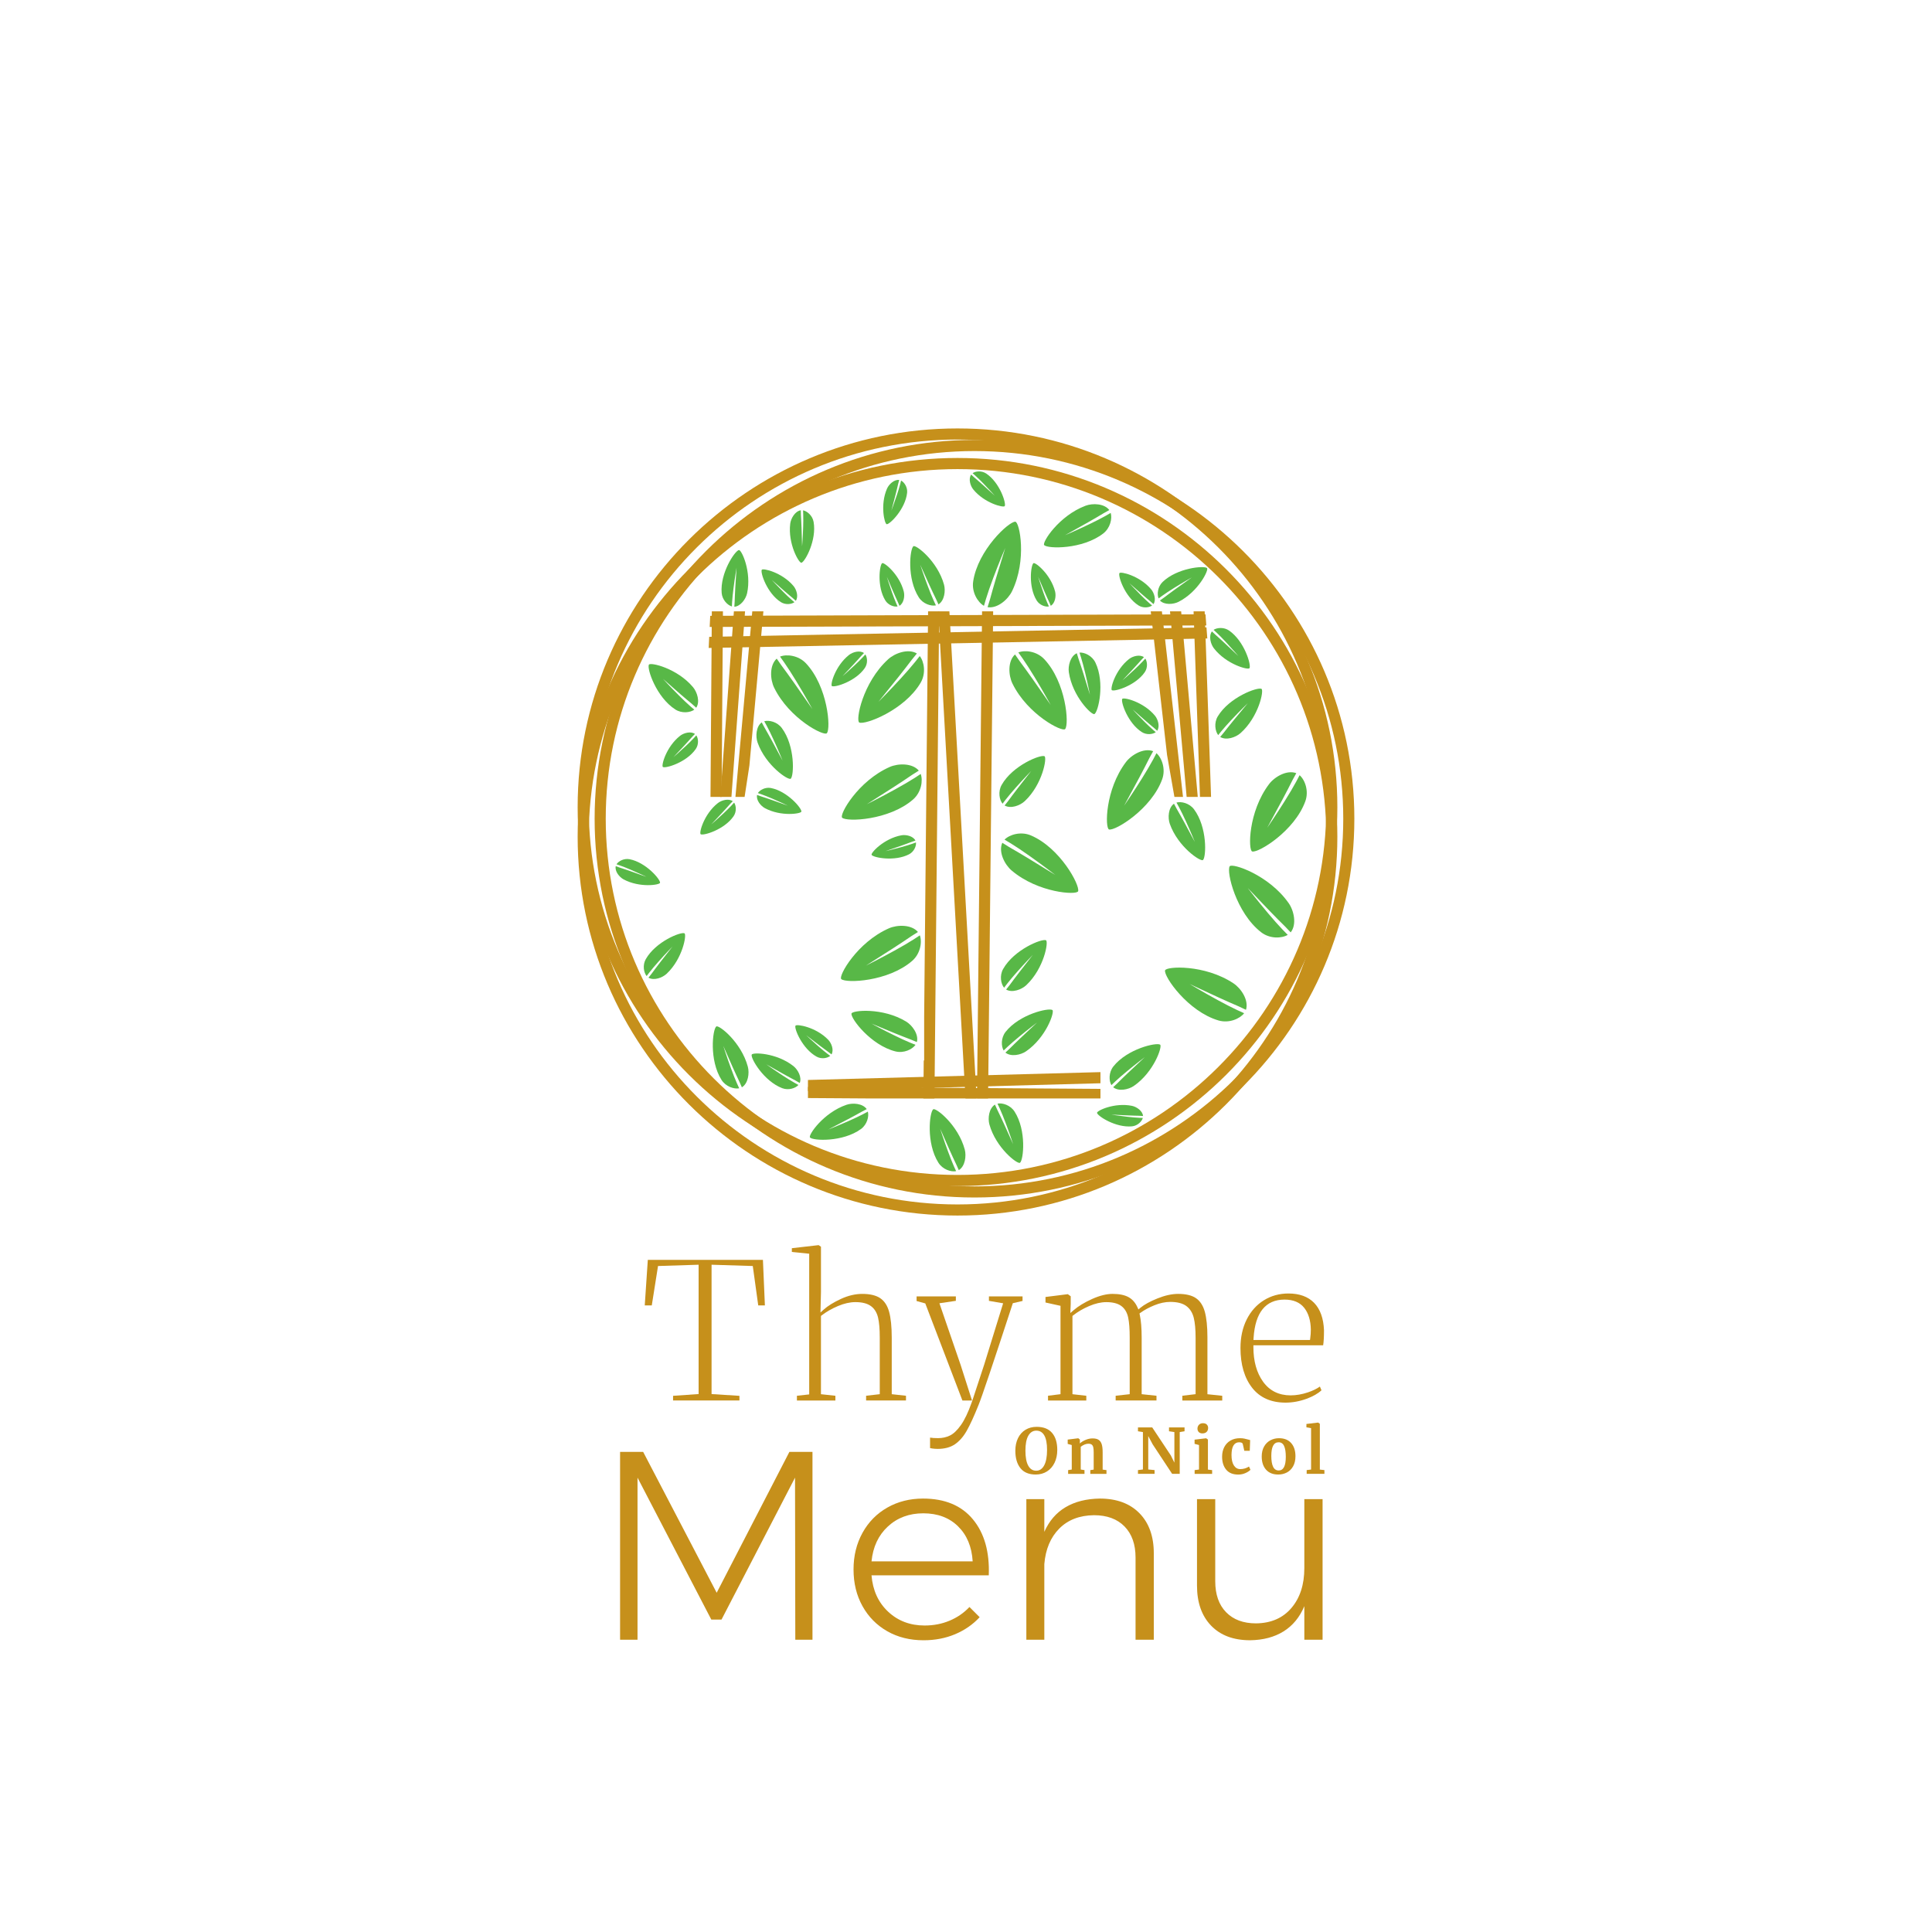 <?xml version="1.0" encoding="utf-8"?>
<!-- Generator: Adobe Illustrator 23.0.3, SVG Export Plug-In . SVG Version: 6.00 Build 0)  -->
<svg version="1.1" id="Layer_1" xmlns="http://www.w3.org/2000/svg" xmlns:xlink="http://www.w3.org/1999/xlink" x="0px" y="0px"
	 viewBox="0 0 1080 1080" style="enable-background:new 0 0 1080 1080;" xml:space="preserve">
<style type="text/css">
	.st0{fill:#7D7760;}
	.st1{fill:#C6901B;}
	.st2{fill:#58B847;}
	.st3{fill:#FFFFFF;}
	.st4{clip-path:url(#SVGID_4_);}
	.st5{clip-path:url(#SVGID_6_);fill-rule:evenodd;clip-rule:evenodd;fill:#FFFFFF;}
	.st6{clip-path:url(#SVGID_6_);}
	.st7{clip-path:url(#SVGID_8_);fill:#607C73;}
	.st8{clip-path:url(#SVGID_8_);fill:#274A1F;}
	.st9{opacity:0.25;}
	.st10{clip-path:url(#SVGID_10_);}
	.st11{clip-path:url(#SVGID_12_);fill:#FFFFFF;}
	.st12{clip-path:url(#SVGID_12_);fill-rule:evenodd;clip-rule:evenodd;fill:#030305;}
	.st13{clip-path:url(#SVGID_14_);fill:#FFFFFF;}
	.st14{clip-path:url(#SVGID_14_);fill-rule:evenodd;clip-rule:evenodd;fill:#030305;}
	.st15{clip-path:url(#SVGID_16_);fill:#FFFFFF;}
	.st16{clip-path:url(#SVGID_16_);fill-rule:evenodd;clip-rule:evenodd;fill:#030305;}
	.st17{clip-path:url(#SVGID_18_);fill:#FFFFFF;}
	.st18{clip-path:url(#SVGID_18_);fill-rule:evenodd;clip-rule:evenodd;fill:#030305;}
	.st19{clip-path:url(#SVGID_20_);fill:#FFFFFF;}
	.st20{clip-path:url(#SVGID_20_);fill-rule:evenodd;clip-rule:evenodd;fill:#030305;}
	.st21{clip-path:url(#SVGID_22_);fill:#FFFFFF;}
	.st22{clip-path:url(#SVGID_22_);fill-rule:evenodd;clip-rule:evenodd;fill:#030305;}
	.st23{clip-path:url(#SVGID_24_);fill:#FFFFFF;}
	.st24{clip-path:url(#SVGID_24_);fill-rule:evenodd;clip-rule:evenodd;fill:#030305;}
	.st25{clip-path:url(#SVGID_26_);fill:#FFFFFF;}
	.st26{clip-path:url(#SVGID_26_);fill-rule:evenodd;clip-rule:evenodd;fill:#030305;}
	.st27{clip-path:url(#SVGID_28_);fill:#FFFFFF;}
	.st28{clip-path:url(#SVGID_28_);fill-rule:evenodd;clip-rule:evenodd;fill:#030305;}
	.st29{fill-rule:evenodd;clip-rule:evenodd;fill:#030305;}
	.st30{clip-path:url(#SVGID_30_);fill:#FFFFFF;}
	.st31{clip-path:url(#SVGID_30_);fill-rule:evenodd;clip-rule:evenodd;fill:#030305;}
	.st32{clip-path:url(#SVGID_32_);fill:#FFFFFF;}
	.st33{clip-path:url(#SVGID_32_);fill-rule:evenodd;clip-rule:evenodd;fill:#030305;}
	.st34{clip-path:url(#SVGID_34_);fill:#FFFFFF;}
	.st35{clip-path:url(#SVGID_34_);fill-rule:evenodd;clip-rule:evenodd;fill:#030305;}
	.st36{clip-path:url(#SVGID_36_);fill:#FFFFFF;}
	.st37{clip-path:url(#SVGID_36_);fill-rule:evenodd;clip-rule:evenodd;fill:#030305;}
	.st38{clip-path:url(#SVGID_38_);fill:#FFFFFF;}
	.st39{clip-path:url(#SVGID_38_);fill-rule:evenodd;clip-rule:evenodd;fill:#030305;}
	.st40{clip-path:url(#SVGID_40_);fill:#FFFFFF;}
	.st41{clip-path:url(#SVGID_40_);fill-rule:evenodd;clip-rule:evenodd;fill:#030305;}
	.st42{clip-path:url(#SVGID_42_);fill:#FFFFFF;}
	.st43{clip-path:url(#SVGID_42_);fill-rule:evenodd;clip-rule:evenodd;fill:#030305;}
	.st44{clip-path:url(#SVGID_44_);fill:#FFFFFF;}
	.st45{clip-path:url(#SVGID_44_);fill-rule:evenodd;clip-rule:evenodd;fill:#030305;}
	.st46{clip-path:url(#SVGID_46_);fill:#FFFFFF;}
	.st47{clip-path:url(#SVGID_46_);fill-rule:evenodd;clip-rule:evenodd;fill:#030305;}
	.st48{clip-path:url(#SVGID_48_);fill:#FFFFFF;}
	.st49{clip-path:url(#SVGID_48_);fill-rule:evenodd;clip-rule:evenodd;fill:#030305;}
	.st50{clip-path:url(#SVGID_50_);fill:#FFFFFF;}
	.st51{clip-path:url(#SVGID_50_);fill-rule:evenodd;clip-rule:evenodd;fill:#030305;}
	.st52{clip-path:url(#SVGID_52_);fill:#FFFFFF;}
	.st53{clip-path:url(#SVGID_52_);fill-rule:evenodd;clip-rule:evenodd;fill:#030305;}
	.st54{clip-path:url(#SVGID_54_);fill:#FFFFFF;}
	.st55{clip-path:url(#SVGID_54_);fill-rule:evenodd;clip-rule:evenodd;fill:#030305;}
	.st56{clip-path:url(#SVGID_56_);fill:#FFFFFF;}
	.st57{clip-path:url(#SVGID_56_);fill-rule:evenodd;clip-rule:evenodd;fill:#030305;}
	.st58{clip-path:url(#SVGID_58_);fill:#FFFFFF;}
	.st59{clip-path:url(#SVGID_58_);fill-rule:evenodd;clip-rule:evenodd;fill:#030305;}
	.st60{clip-path:url(#SVGID_60_);fill:#FFFFFF;}
	.st61{clip-path:url(#SVGID_60_);fill-rule:evenodd;clip-rule:evenodd;fill:#030305;}
	.st62{clip-path:url(#SVGID_62_);fill:#FFFFFF;}
	.st63{clip-path:url(#SVGID_62_);fill-rule:evenodd;clip-rule:evenodd;fill:#030305;}
	.st64{clip-path:url(#SVGID_64_);fill:#FFFFFF;}
	.st65{clip-path:url(#SVGID_64_);fill-rule:evenodd;clip-rule:evenodd;fill:#030305;}
	.st66{clip-path:url(#SVGID_66_);fill:#FFFFFF;}
	.st67{clip-path:url(#SVGID_66_);fill-rule:evenodd;clip-rule:evenodd;fill:#030305;}
	.st68{clip-path:url(#SVGID_68_);fill:#FFFFFF;}
	.st69{clip-path:url(#SVGID_68_);fill-rule:evenodd;clip-rule:evenodd;fill:#030305;}
	.st70{clip-path:url(#SVGID_70_);fill:#FFFFFF;}
	.st71{clip-path:url(#SVGID_70_);fill-rule:evenodd;clip-rule:evenodd;fill:#030305;}
	.st72{clip-path:url(#SVGID_72_);fill:#FFFFFF;}
	.st73{clip-path:url(#SVGID_72_);fill-rule:evenodd;clip-rule:evenodd;fill:#030305;}
	.st74{clip-path:url(#SVGID_74_);fill:#FFFFFF;}
	.st75{clip-path:url(#SVGID_74_);fill-rule:evenodd;clip-rule:evenodd;fill:#030305;}
	.st76{clip-path:url(#SVGID_76_);fill:#FFFFFF;}
	.st77{clip-path:url(#SVGID_76_);fill-rule:evenodd;clip-rule:evenodd;fill:#030305;}
	.st78{clip-path:url(#SVGID_78_);fill:#FFFFFF;}
	.st79{clip-path:url(#SVGID_78_);fill-rule:evenodd;clip-rule:evenodd;fill:#030305;}
	.st80{clip-path:url(#SVGID_80_);fill:#FFFFFF;}
	.st81{clip-path:url(#SVGID_80_);fill-rule:evenodd;clip-rule:evenodd;fill:#030305;}
	.st82{clip-path:url(#SVGID_82_);fill:#FFFFFF;}
	.st83{clip-path:url(#SVGID_82_);fill-rule:evenodd;clip-rule:evenodd;fill:#030305;}
	.st84{clip-path:url(#SVGID_84_);fill:#FFFFFF;}
	.st85{clip-path:url(#SVGID_84_);fill-rule:evenodd;clip-rule:evenodd;fill:#030305;}
	.st86{clip-path:url(#SVGID_86_);fill:#FFFFFF;}
	.st87{clip-path:url(#SVGID_86_);fill-rule:evenodd;clip-rule:evenodd;fill:#030305;}
	.st88{clip-path:url(#SVGID_88_);fill:#FFFFFF;}
	.st89{clip-path:url(#SVGID_88_);fill-rule:evenodd;clip-rule:evenodd;fill:#030305;}
</style>
<g>
	<path class="st1" d="M544.75,252.14c113.66,0,206.14,92.2,206.14,205.55c0,113.31-92.48,205.51-206.14,205.51
		c-113.66,0-206.14-92.2-206.14-205.51C338.61,344.35,431.09,252.14,544.75,252.14 M544.75,669.41c117.08,0,212.34-95,212.34-211.73
		c0-116.76-95.26-211.76-212.34-211.76c-117.08,0-212.35,95-212.35,211.76C332.41,574.41,427.67,669.41,544.75,669.41z"/>
	<path class="st1" d="M535.25,245.71c113.66,0,206.14,92.2,206.14,205.54c0,113.35-92.48,205.55-206.14,205.55
		c-113.66,0-206.14-92.2-206.14-205.55C329.11,337.92,421.59,245.71,535.25,245.71 M535.25,663.02c117.08,0,212.34-95,212.34-211.76
		c0-116.76-95.26-211.76-212.34-211.76c-117.08,0-212.34,95-212.34,211.76C322.91,568.02,418.17,663.02,535.25,663.02z"/>
	<path class="st1" d="M535.25,262.23c113.66,0,206.14,92.2,206.14,205.52c0,113.34-92.48,205.54-206.14,205.54
		c-113.66,0-206.14-92.2-206.14-205.54C329.11,354.43,421.59,262.23,535.25,262.23 M535.25,679.5c117.08,0,212.34-95,212.34-211.76
		c0-116.73-95.26-211.73-212.34-211.73c-117.08,0-212.34,95-212.34,211.73C322.91,584.5,418.17,679.5,535.25,679.5z"/>
	<path class="st2" d="M553.37,335.2c0.92-3.26,2.02-7.44,3.34-11.73c2.62-8.58,5.23-17.16,5.23-17.16s-3.52,8.25-6.69,16.71
		c-1.6,4.2-3.11,8.6-4.08,11.78c-0.48,1.6-0.87,2.92-1.13,3.86c-3.44-1.94-6.93-7.58-6.03-13.62c2.61-17.58,19.98-33.58,23.55-33.4
		c2.4,0.13,6.64,21.34-1.8,38.81c-2.21,4.58-8.13,9.86-13.7,8.96C552.37,338.48,552.79,337.16,553.37,335.2"/>
	<path class="st2" d="M616.94,286.89c-2.4,1.41-5.44,3.28-8.67,5.07c-6.44,3.61-12.89,7.23-12.89,7.23s6.8-2.9,13.5-6.13
		c3.35-1.59,6.74-3.35,9.14-4.68c1.2-0.67,2.18-1.24,2.87-1.66c0.94,3.11-0.21,8.43-4.18,11.51c-11.57,8.96-31,8.62-33,6.5
		c-1.36-1.43,8.21-16.44,23.17-22.04c3.92-1.47,10.44-1.25,13.23,2.44C619.41,285.5,618.41,286.05,616.94,286.89"/>
	<path class="st2" d="M650.69,334.06c1.73-1.29,3.91-2.97,6.23-4.63c4.65-3.32,9.3-6.64,9.3-6.64s-4.98,2.8-9.86,5.85
		c-2.44,1.5-4.9,3.13-6.63,4.37c-0.86,0.62-1.57,1.13-2.06,1.51c-0.98-2.31-0.55-6.5,2.24-9.2c8.14-7.86,23.1-9.24,24.83-7.77
		c1.16,0.99-4.92,13.33-15.95,18.89c-2.9,1.46-7.93,1.84-10.38-0.76C648.91,335.33,649.64,334.83,650.69,334.06"/>
	<path class="st2" d="M643.11,336.21c-1.33-1.12-3.05-2.51-4.77-4.04c-3.46-3.03-6.92-6.07-6.92-6.07s3.11,3.38,6.4,6.65
		c1.62,1.64,3.36,3.27,4.64,4.4c0.65,0.56,1.18,1.02,1.57,1.34c-1.64,1.19-5.01,1.61-7.65-0.08c-7.66-4.94-11.46-16.4-10.62-18.02
		c0.57-1.09,11.38,1.43,17.76,9.06c1.68,2,2.89,5.87,1.29,8.26C644.43,337.37,643.91,336.9,643.11,336.21"/>
	<path class="st2" d="M410.68,336.4c0.09-2.15,0.16-4.88,0.34-7.72c0.36-5.67,0.72-11.34,0.72-11.34s-0.96,5.6-1.68,11.28
		c-0.37,2.83-0.66,5.76-0.8,7.86c-0.06,1.05-0.11,1.93-0.13,2.54c-2.41-0.7-5.38-3.66-5.71-7.52c-0.96-11.22,7.41-23.61,9.63-24.02
		c1.5-0.27,7.22,12.19,4.57,24.19c-0.69,3.15-3.57,7.26-7.13,7.51C410.54,338.57,410.61,337.7,410.68,336.4"/>
	<path class="st2" d="M443.18,334.35c-1.33-1.12-3.05-2.51-4.77-4.04c-3.46-3.04-6.92-6.07-6.92-6.07s3.11,3.38,6.39,6.65
		c1.63,1.64,3.36,3.27,4.64,4.4c0.65,0.56,1.19,1.02,1.57,1.34c-1.64,1.19-5.01,1.62-7.65-0.08c-7.66-4.94-11.46-16.4-10.62-18.02
		c0.57-1.09,11.38,1.43,17.76,9.06c1.68,2,2.89,5.87,1.29,8.26C444.51,335.51,443.98,335.03,443.18,334.35"/>
	<path class="st2" d="M586.51,336.57c-0.71-1.58-1.67-3.58-2.56-5.7c-1.81-4.23-3.61-8.45-3.61-8.45s1.34,4.39,2.89,8.75
		c0.76,2.18,1.62,4.4,2.29,5.96c0.33,0.78,0.62,1.43,0.83,1.88c-1.99,0.37-5.22-0.7-6.86-3.36c-4.78-7.75-3.24-19.73-1.79-20.83
		c0.98-0.74,9.65,6.19,12.1,15.81c0.65,2.52,0.07,6.54-2.41,8.01C587.2,338.18,586.93,337.53,586.51,336.57"/>
	<path class="st2" d="M544.54,266.81c1.31,1.14,3.02,2.56,4.72,4.11c3.41,3.09,6.82,6.17,6.82,6.17s-3.06-3.43-6.29-6.74
		c-1.6-1.66-3.31-3.32-4.57-4.47c-0.63-0.57-1.17-1.04-1.54-1.36c1.66-1.17,5.04-1.54,7.64,0.2c7.59,5.05,11.21,16.58,10.35,18.18
		c-0.58,1.08-11.36-1.6-17.62-9.32c-1.64-2.02-2.8-5.91-1.16-8.28C543.23,265.63,543.75,266.11,544.54,266.81"/>
	<path class="st2" d="M501.92,336.57c-0.71-1.58-1.67-3.58-2.56-5.7c-1.81-4.23-3.61-8.45-3.61-8.45s1.34,4.39,2.89,8.75
		c0.76,2.18,1.62,4.4,2.29,5.96c0.33,0.78,0.62,1.43,0.83,1.88c-1.99,0.37-5.22-0.7-6.86-3.36c-4.78-7.75-3.24-19.73-1.79-20.83
		c0.98-0.74,9.65,6.19,12.1,15.81c0.65,2.52,0.07,6.54-2.41,8.01C502.62,338.18,502.35,337.53,501.92,336.57"/>
	<path class="st2" d="M502.08,270.48c-0.41,1.69-0.88,3.85-1.47,6.07c-1.16,4.45-2.33,8.89-2.33,8.89s1.64-4.3,3.08-8.69
		c0.73-2.18,1.42-4.46,1.85-6.11c0.22-0.82,0.38-1.51,0.5-2c1.8,0.92,3.7,3.74,3.37,6.85c-0.98,9.04-9.55,17.58-11.37,17.56
		c-1.23-0.01-3.84-10.78,0.13-19.89c1.04-2.39,3.96-5.21,6.82-4.86C502.53,268.78,502.34,269.47,502.08,270.48"/>
	<path class="st2" d="M637.91,369c-1.16,1.29-2.61,2.97-4.19,4.64c-3.14,3.36-6.28,6.71-6.28,6.71s3.49-3,6.86-6.18
		c1.69-1.57,3.37-3.26,4.54-4.5c0.59-0.63,1.06-1.15,1.39-1.52c1.14,1.67,1.47,5.04-0.31,7.62c-5.17,7.5-16.78,10.95-18.37,10.07
		c-1.07-0.6,1.77-11.3,9.6-17.44c2.05-1.61,5.97-2.71,8.32-1.04C639.11,367.72,638.62,368.23,637.91,369"/>
	<path class="st2" d="M386.93,411.9c-1.16,1.29-2.61,2.97-4.19,4.65c-3.14,3.36-6.28,6.71-6.28,6.71s3.49-3,6.86-6.18
		c1.69-1.57,3.37-3.25,4.54-4.49c0.59-0.63,1.06-1.15,1.39-1.52c1.14,1.67,1.47,5.04-0.31,7.62c-5.17,7.5-16.77,10.95-18.37,10.07
		c-1.07-0.6,1.77-11.3,9.6-17.44c2.05-1.61,5.97-2.71,8.32-1.04C388.13,410.62,387.64,411.13,386.93,411.9"/>
	<path class="st2" d="M408.06,449.5c-1.16,1.29-2.61,2.97-4.19,4.64c-3.14,3.36-6.28,6.72-6.28,6.72s3.49-3,6.86-6.18
		c1.69-1.57,3.37-3.25,4.54-4.49c0.59-0.63,1.06-1.15,1.39-1.52c1.14,1.67,1.47,5.04-0.31,7.62c-5.17,7.5-16.77,10.95-18.37,10.07
		c-1.07-0.6,1.77-11.3,9.6-17.44c2.05-1.61,5.97-2.71,8.32-1.04C409.27,448.21,408.78,448.72,408.06,449.5"/>
	<path class="st2" d="M481.41,366.68c-1.16,1.29-2.61,2.97-4.19,4.64c-3.14,3.36-6.28,6.71-6.28,6.71s3.49-3,6.86-6.18
		c1.69-1.57,3.37-3.25,4.54-4.49c0.59-0.63,1.06-1.15,1.39-1.52c1.14,1.67,1.47,5.04-0.31,7.62c-5.17,7.5-16.78,10.95-18.37,10.07
		c-1.07-0.6,1.77-11.3,9.6-17.44c2.05-1.61,5.97-2.71,8.32-1.04C482.61,365.39,482.12,365.91,481.41,366.68"/>
	<path class="st2" d="M509.6,470.62c-1.63,0.6-3.69,1.41-5.88,2.16c-4.35,1.51-8.7,3.01-8.7,3.01s4.49-1.03,8.95-2.28
		c2.23-0.61,4.51-1.31,6.12-1.87c0.81-0.28,1.47-0.53,1.94-0.7c0.23,2.01-1.05,5.14-3.83,6.6c-8.08,4.22-19.96,1.88-20.96,0.36
		c-0.68-1.02,6.85-9.18,16.64-10.96c2.57-0.47,6.55,0.38,7.85,2.95C511.27,470.04,510.59,470.27,509.6,470.62"/>
	<path class="st2" d="M636.71,623.72c-1.74-0.05-3.96-0.08-6.26-0.2c-4.6-0.23-9.2-0.45-9.2-0.45s4.55,0.72,9.16,1.23
		c2.29,0.27,4.67,0.47,6.37,0.56c0.85,0.04,1.56,0.07,2.06,0.08c-0.54,1.95-2.91,4.38-6.03,4.69c-9.08,0.89-19.21-5.72-19.57-7.51
		c-0.24-1.21,9.8-5.95,19.56-3.94c2.56,0.53,5.92,2.8,6.16,5.67C638.47,623.8,637.76,623.76,636.71,623.72"/>
	<path class="st2" d="M346.37,484.97c1.7,0.57,3.87,1.24,6.1,2.04c4.46,1.58,8.91,3.16,8.91,3.16s-4.26-2.05-8.64-3.92
		c-2.17-0.94-4.45-1.84-6.1-2.42c-0.83-0.3-1.52-0.52-2.01-0.69c1.11-1.76,4.16-3.44,7.33-2.83c9.19,1.8,17.2,11.29,17.02,13.15
		c-0.13,1.25-11.4,2.96-20.4-1.89c-2.36-1.27-5-4.5-4.38-7.39C344.66,484.37,345.35,484.62,346.37,484.97"/>
	<path class="st2" d="M425.39,445.17c1.7,0.57,3.87,1.24,6.1,2.04c4.46,1.58,8.91,3.16,8.91,3.16s-4.26-2.05-8.64-3.92
		c-2.18-0.94-4.45-1.84-6.1-2.42c-0.83-0.3-1.52-0.53-2.01-0.69c1.11-1.76,4.17-3.44,7.32-2.83c9.19,1.8,17.2,11.29,17.02,13.15
		c-0.12,1.25-11.4,2.96-20.4-1.89c-2.36-1.27-5-4.5-4.38-7.39C423.69,444.56,424.37,444.82,425.39,445.17"/>
	<path class="st2" d="M523.32,335.03c-1.02-2.15-2.39-4.88-3.68-7.77c-2.6-5.77-5.21-11.53-5.21-11.53s1.97,6.01,4.23,11.96
		c1.11,2.97,2.35,6,3.32,8.14c0.48,1.08,0.9,1.95,1.2,2.58c-2.73,0.56-7.2-0.82-9.54-4.44c-6.79-10.54-5.02-27.06-3.05-28.62
		c1.33-1.05,13.46,8.25,17.11,21.42c0.96,3.45,0.27,8.99-3.1,11.09C524.32,337.24,523.92,336.34,523.32,335.03"/>
	<path class="st2" d="M563.51,447.83c1.43-1.91,3.21-4.39,5.17-6.88c3.89-4.99,7.78-9.99,7.78-9.99s-4.4,4.55-8.63,9.32
		c-2.12,2.37-4.22,4.88-5.67,6.73c-0.72,0.93-1.31,1.71-1.72,2.26c-1.78-2.14-2.64-6.73-0.52-10.48
		c6.16-10.91,21.64-17.08,23.94-16.07c1.55,0.69-1.02,15.72-10.99,25.1c-2.61,2.46-7.84,4.45-11.28,2.45
		C562.02,449.74,562.63,448.97,563.51,447.83"/>
	<path class="st2" d="M564.37,550.71c1.43-1.91,3.21-4.39,5.16-6.88c3.9-4.99,7.78-9.99,7.78-9.99s-4.4,4.55-8.63,9.32
		c-2.12,2.37-4.22,4.88-5.67,6.73c-0.72,0.93-1.31,1.71-1.72,2.26c-1.78-2.14-2.64-6.73-0.53-10.48
		c6.16-10.91,21.65-17.08,23.94-16.07c1.55,0.69-1.02,15.72-10.99,25.1c-2.61,2.46-7.84,4.45-11.28,2.45
		C562.88,552.62,563.49,551.86,564.37,550.71"/>
	<path class="st2" d="M684.08,409.57c1.49-1.87,3.34-4.3,5.37-6.73c4.03-4.88,8.07-9.75,8.07-9.75s-4.54,4.42-8.9,9.07
		c-2.19,2.3-4.36,4.75-5.86,6.56c-0.75,0.91-1.36,1.67-1.78,2.21c-1.71-2.2-2.45-6.81-0.22-10.5c6.48-10.73,22.14-16.45,24.4-15.37
		c1.53,0.73-1.48,15.68-11.72,24.77c-2.68,2.38-7.97,4.21-11.34,2.12C682.54,411.43,683.17,410.69,684.08,409.57"/>
	<path class="st2" d="M602.85,368.13c0.75,2.27,1.77,5.14,2.7,8.17c1.87,6.04,3.74,12.08,3.74,12.08s-1.21-6.2-2.71-12.39
		c-0.73-3.08-1.59-6.24-2.28-8.49c-0.35-1.13-0.65-2.04-0.87-2.7c2.78-0.22,7.04,1.7,8.91,5.58c5.44,11.29,1.63,27.48-0.52,28.77
		c-1.45,0.87-12.33-9.84-14.33-23.37c-0.53-3.54,0.84-8.96,4.45-10.62C602.14,365.82,602.41,366.76,602.85,368.13"/>
	<path class="st2" d="M679.34,354.73c1.47,1.33,3.38,2.99,5.28,4.8c3.82,3.6,7.64,7.21,7.64,7.21s-3.41-3.99-7.02-7.85
		c-1.79-1.93-3.7-3.87-5.11-5.2c-0.71-0.67-1.31-1.21-1.74-1.59c1.92-1.29,5.78-1.64,8.72,0.41c8.54,5.95,12.41,19.18,11.38,20.99
		c-0.69,1.22-12.93-2.1-19.89-11.06c-1.83-2.35-3.06-6.81-1.13-9.48C677.88,353.35,678.46,353.92,679.34,354.73"/>
	<path class="st2" d="M447.71,287.82c0.1,1.98,0.28,4.5,0.35,7.12c0.16,5.24,0.32,10.48,0.32,10.48s0.41-5.23,0.58-10.51
		c0.1-2.62,0.11-5.34,0.05-7.28c-0.03-0.97-0.07-1.78-0.1-2.35c2.27,0.43,5.25,2.9,5.89,6.42c1.85,10.23-4.77,22.32-6.78,22.89
		c-1.35,0.38-7.68-10.58-6.28-21.83c0.36-2.95,2.66-6.98,5.91-7.51C447.65,285.81,447.66,286.62,447.71,287.82"/>
	<path class="st2" d="M364.23,544.33c1.29-1.72,2.9-3.96,4.66-6.2c3.52-4.5,7.03-9,7.03-9s-3.98,4.09-7.79,8.4
		c-1.91,2.13-3.81,4.4-5.11,6.06c-0.66,0.83-1.18,1.53-1.55,2.03c-1.6-1.93-2.38-6.07-0.47-9.45c5.57-9.83,19.54-15.38,21.61-14.46
		c1.39,0.62-0.94,14.17-9.94,22.62c-2.36,2.22-7.08,4-10.17,2.19C362.89,546.05,363.44,545.37,364.23,544.33"/>
	<path class="st2" d="M657.72,452.01c1.17,2.08,2.72,4.71,4.21,7.5c2.99,5.57,5.99,11.15,5.99,11.15s-2.38-5.86-5.04-11.65
		c-1.31-2.89-2.76-5.83-3.86-7.89c-0.56-1.04-1.03-1.89-1.37-2.48c2.69-0.75,7.24,0.32,9.82,3.78c7.5,10.05,6.86,26.66,5,28.34
		c-1.26,1.13-13.99-7.31-18.54-20.21c-1.19-3.38-0.89-8.96,2.33-11.27C656.57,449.87,657.02,450.74,657.72,452.01"/>
	<path class="st2" d="M427.28,406.55c1.17,2.08,2.72,4.71,4.21,7.5c2.99,5.57,5.99,11.15,5.99,11.15s-2.38-5.86-5.04-11.65
		c-1.31-2.89-2.76-5.83-3.86-7.89c-0.55-1.04-1.03-1.89-1.37-2.48c2.69-0.75,7.25,0.32,9.82,3.78c7.5,10.05,6.86,26.66,5,28.34
		c-1.26,1.13-13.99-7.31-18.54-20.21c-1.19-3.38-0.89-8.96,2.33-11.27C426.13,404.42,426.58,405.28,427.28,406.55"/>
	<path class="st2" d="M569.91,369.47c1.99,2.74,4.61,6.19,7.17,9.88c5.13,7.36,10.27,14.73,10.27,14.73s-4.32-7.87-9.02-15.59
		c-2.32-3.86-4.85-7.76-6.74-10.49c-0.95-1.37-1.77-2.48-2.34-3.27c3.66-1.5,10.26-0.73,14.46,3.71
		c12.22,12.93,14.06,36.44,11.71,39.12c-1.58,1.8-20.91-8.01-29.45-25.44c-2.24-4.57-2.73-12.47,1.43-16.27
		C567.94,366.66,568.72,367.81,569.91,369.47"/>
	<path class="st2" d="M642.51,423.76c-1.55,3.01-3.45,6.9-5.6,10.84c-4.27,7.9-8.53,15.8-8.53,15.8s5.09-7.39,9.87-15.06
		c2.4-3.81,4.75-7.82,6.34-10.74c0.79-1.47,1.42-2.69,1.87-3.56c2.99,2.58,5.29,8.79,3.22,14.54c-6.04,16.71-26.25,28.98-29.7,28.1
		c-2.33-0.59-2.29-22.22,9.44-37.69c3.08-4.06,9.92-8.07,15.2-6.08C644.14,420.74,643.46,421.95,642.51,423.76"/>
	<path class="st2" d="M718.46,518.01c-2.39-2.4-5.51-5.41-8.6-8.67c-6.2-6.49-12.41-12.98-12.41-12.98s5.47,7.11,11.3,14.03
		c2.89,3.45,5.98,6.93,8.28,9.33c1.15,1.21,2.13,2.19,2.82,2.88c-3.39,2.03-10.03,2.29-14.86-1.46
		c-14.06-10.91-19.5-33.86-17.59-36.87c1.29-2.02,21.9,4.73,33.01,20.64c2.92,4.17,4.61,11.91,1.08,16.29
		C720.84,520.49,719.9,519.48,718.46,518.01"/>
	<path class="st2" d="M722.53,436.07c-1.55,3.01-3.45,6.9-5.6,10.84c-4.27,7.89-8.53,15.79-8.53,15.79s5.09-7.39,9.87-15.06
		c2.4-3.81,4.76-7.82,6.34-10.74c0.79-1.46,1.42-2.69,1.87-3.56c2.99,2.58,5.29,8.79,3.22,14.54c-6.04,16.71-26.25,28.98-29.7,28.1
		c-2.33-0.59-2.29-22.22,9.44-37.69c3.08-4.06,9.92-8.07,15.2-6.08C724.16,433.05,723.49,434.26,722.53,436.07"/>
	<path class="st2" d="M436.7,371.79c1.99,2.74,4.61,6.19,7.17,9.89c5.13,7.36,10.27,14.72,10.27,14.72s-4.32-7.87-9.02-15.59
		c-2.32-3.86-4.85-7.76-6.74-10.49c-0.95-1.37-1.76-2.48-2.34-3.27c3.66-1.49,10.26-0.73,14.46,3.71
		c12.22,12.93,14.06,36.44,11.71,39.12c-1.58,1.8-20.91-8.01-29.45-25.44c-2.24-4.57-2.73-12.47,1.43-16.26
		C434.73,368.98,435.51,370.13,436.7,371.79"/>
	<path class="st2" d="M509.77,368.71c-2.07,2.68-4.65,6.16-7.48,9.65c-5.63,7-11.26,13.99-11.26,13.99s6.35-6.35,12.45-13.03
		c3.05-3.31,6.09-6.83,8.18-9.42c1.04-1.3,1.89-2.39,2.48-3.16c2.47,3.08,3.6,9.61,0.52,14.88c-8.98,15.35-31.08,23.76-34.31,22.27
		c-2.18-1,1.79-22.27,16.14-35.36c3.76-3.43,11.23-6.14,16.05-3.23C511.93,366.03,511.04,367.1,509.77,368.71"/>
	<path class="st2" d="M564.04,473.46c2.92,1.72,6.7,3.84,10.53,6.21c7.66,4.71,15.32,9.41,15.32,9.41s-7.11-5.5-14.51-10.71
		c-3.67-2.62-7.55-5.19-10.38-6.94c-1.42-0.88-2.61-1.58-3.46-2.07c2.76-2.82,9.12-4.75,14.74-2.35
		c16.39,6.99,27.48,27.81,26.4,31.2c-0.73,2.28-22.39,0.97-37.18-11.6c-3.88-3.3-7.5-10.35-5.2-15.49
		C561.11,471.66,562.28,472.4,564.04,473.46"/>
	<path class="st2" d="M509.9,433.13c-2.82,1.88-6.38,4.36-10.18,6.76c-7.58,4.84-15.15,9.67-15.15,9.67s8.05-4,15.97-8.39
		c3.95-2.16,7.96-4.53,10.77-6.31c1.41-0.9,2.56-1.66,3.37-2.21c1.36,3.7,0.34,10.25-4.27,14.27
		c-13.43,11.69-37.06,12.61-39.65,10.18c-1.74-1.65,8.83-20.54,26.62-28.37c4.66-2.05,12.6-2.24,16.24,2.05
		C512.8,431.28,511.62,432.01,509.9,433.13"/>
	<path class="st2" d="M509.42,523.34c-2.82,1.88-6.38,4.36-10.18,6.76c-7.58,4.84-15.15,9.67-15.15,9.67s8.05-3.99,15.97-8.38
		c3.95-2.16,7.96-4.53,10.77-6.32c1.41-0.9,2.56-1.67,3.37-2.21c1.36,3.71,0.34,10.25-4.28,14.27
		c-13.42,11.68-37.05,12.61-39.65,10.18c-1.74-1.65,8.83-20.54,26.62-28.37c4.66-2.05,12.6-2.24,16.25,2.05
		C512.32,521.49,511.14,522.22,509.42,523.34"/>
	<path class="st2" d="M692.53,562.61c-3.1-1.37-7.1-3.04-11.18-4.95c-8.15-3.79-16.31-7.58-16.31-7.58s7.7,4.64,15.65,8.96
		c3.95,2.17,8.1,4.28,11.12,5.69c1.51,0.71,2.78,1.27,3.67,1.66c-2.41,3.13-8.5,5.77-14.37,4.04
		c-17.09-5.05-30.52-24.46-29.84-27.95c0.46-2.35,22.12-3.55,38.28,7.23c4.24,2.83,8.64,9.41,6.96,14.78
		C695.65,564.05,694.4,563.45,692.53,562.61"/>
	<path class="st2" d="M645.15,406.96c-1.36-1.15-3.13-2.58-4.91-4.15c-3.55-3.12-7.1-6.23-7.1-6.23s3.2,3.47,6.57,6.83
		c1.67,1.68,3.45,3.36,4.77,4.51c0.66,0.58,1.21,1.04,1.61,1.38c-1.68,1.22-5.15,1.66-7.85-0.09c-7.87-5.07-11.77-16.85-10.91-18.51
		c0.58-1.11,11.69,1.47,18.24,9.3c1.72,2.05,2.96,6.03,1.32,8.49C646.52,408.15,645.97,407.66,645.15,406.96"/>
	<path class="st2" d="M386.86,393.54c-1.84-1.55-4.24-3.5-6.64-5.61c-4.81-4.21-9.61-8.44-9.61-8.44s4.32,4.7,8.88,9.24
		c2.26,2.28,4.67,4.54,6.45,6.11c0.89,0.78,1.64,1.42,2.18,1.86c-2.27,1.66-6.96,2.25-10.63-0.11
		c-10.65-6.87-15.93-22.8-14.76-25.04c0.78-1.51,15.82,1.99,24.69,12.59c2.32,2.78,4.01,8.16,1.78,11.48
		C388.7,395.15,387.97,394.48,386.86,393.54"/>
	<path class="st2" d="M463.04,588.04c-1.4-1.03-3.21-2.31-5.03-3.71c-3.65-2.8-7.31-5.6-7.31-5.6s3.33,3.17,6.83,6.21
		c1.73,1.52,3.57,3.03,4.92,4.07c0.68,0.52,1.25,0.94,1.65,1.23c-1.55,1.3-4.89,1.95-7.63,0.43c-7.98-4.42-12.54-15.6-11.81-17.27
		c0.5-1.13,11.45,0.67,18.33,7.85c1.81,1.88,3.28,5.66,1.84,8.16C464.44,589.11,463.88,588.67,463.04,588.04"/>
	<path class="st2" d="M481.75,621.44c-2.1,1.15-4.75,2.67-7.56,4.12c-5.62,2.93-11.24,5.87-11.24,5.87s5.9-2.32,11.73-4.91
		c2.91-1.28,5.87-2.7,7.96-3.78c1.04-0.55,1.9-1.01,2.5-1.35c0.72,2.69-0.39,7.22-3.88,9.76c-10.15,7.39-26.8,6.59-28.47,4.71
		c-1.12-1.26,7.47-13.88,20.44-18.29c3.4-1.16,8.99-0.8,11.28,2.43C483.9,620.31,483.02,620.76,481.75,621.44"/>
	<path class="st2" d="M564.3,586.3c1.71-1.67,3.85-3.85,6.17-6.01c4.61-4.34,9.23-8.67,9.23-8.67s-5.05,3.82-9.96,7.88
		c-2.46,2.01-4.92,4.17-6.64,5.77c-0.86,0.8-1.55,1.48-2.05,1.97c-1.42-2.39-1.57-7.06,1.1-10.44c7.77-9.84,24.02-13.55,26.14-12.2
		c1.42,0.91-3.43,15.37-14.74,23.11c-2.96,2.03-8.44,3.19-11.52,0.69C562.53,587.96,563.26,587.3,564.3,586.3"/>
	<path class="st2" d="M624.53,605.64c1.71-1.67,3.85-3.85,6.17-6.01c4.61-4.34,9.23-8.67,9.23-8.67s-5.05,3.82-9.96,7.89
		c-2.46,2.01-4.92,4.17-6.64,5.78c-0.86,0.8-1.56,1.48-2.05,1.97c-1.42-2.39-1.58-7.06,1.09-10.44c7.77-9.84,24.02-13.55,26.14-12.2
		c1.42,0.91-3.43,15.37-14.73,23.11c-2.96,2.03-8.44,3.19-11.52,0.69C622.77,607.3,623.49,606.64,624.53,605.64"/>
	<path class="st2" d="M509.31,581.17c-2.5-0.98-5.73-2.17-9.02-3.54c-6.58-2.73-13.17-5.45-13.17-5.45s6.25,3.41,12.7,6.56
		c3.2,1.59,6.56,3.12,9,4.13c1.22,0.51,2.24,0.91,2.96,1.19c-1.8,2.55-6.53,4.86-11.24,3.68c-13.7-3.43-24.99-18.33-24.57-21.12
		c0.28-1.88,17.39-3.56,30.55,4.43c3.45,2.1,7.16,7.16,6.01,11.47C511.83,582.22,510.82,581.78,509.31,581.17"/>
	<path class="st2" d="M444.69,604.02c-1.85-1-4.24-2.23-6.66-3.6c-4.85-2.74-9.7-5.48-9.7-5.48s4.53,3.24,9.23,6.3
		c2.33,1.53,4.8,3.04,6.59,4.06c0.9,0.51,1.65,0.92,2.19,1.2c-1.64,1.81-5.53,3.16-9.08,1.8c-10.31-3.96-17.66-16.6-17.07-18.73
		c0.4-1.43,13.85-1.11,23.3,6.34c2.48,1.95,4.88,6.24,3.57,9.47C446.55,605.07,445.81,604.64,444.69,604.02"/>
	<path class="st2" d="M534.66,651.16c-1.05-2.26-2.45-5.11-3.77-8.13c-2.66-6.04-5.32-12.07-5.32-12.07s1.99,6.28,4.3,12.51
		c1.13,3.1,2.39,6.27,3.38,8.52c0.49,1.12,0.92,2.04,1.23,2.69c-2.85,0.56-7.5-0.92-9.9-4.71c-6.99-11.05-4.98-28.26-2.91-29.86
		c1.4-1.07,13.95,8.72,17.64,22.49c0.96,3.61,0.2,9.37-3.34,11.52C535.68,653.47,535.28,652.53,534.66,651.16"/>
	<path class="st2" d="M413.41,604.85c-1.05-2.26-2.45-5.11-3.77-8.14c-2.66-6.03-5.32-12.06-5.32-12.06s1.99,6.28,4.29,12.51
		c1.13,3.11,2.4,6.28,3.38,8.52c0.49,1.12,0.92,2.04,1.23,2.69c-2.85,0.56-7.5-0.92-9.9-4.71c-6.99-11.05-4.98-28.26-2.91-29.85
		c1.4-1.08,13.95,8.72,17.64,22.49c0.96,3.61,0.2,9.37-3.34,11.52C414.43,607.16,414.03,606.21,413.41,604.85"/>
	<path class="st2" d="M557.46,620.3c1.02,2.15,2.39,4.88,3.68,7.77c2.6,5.77,5.21,11.53,5.21,11.53s-1.97-6.01-4.23-11.96
		c-1.11-2.97-2.35-6-3.32-8.14c-0.48-1.07-0.9-1.95-1.2-2.56c2.73-0.57,7.2,0.81,9.54,4.43c6.79,10.54,5.02,27.06,3.05,28.62
		c-1.33,1.05-13.46-8.25-17.11-21.42c-0.96-3.45-0.27-8.99,3.1-11.09C556.46,618.09,556.85,618.99,557.46,620.3"/>
	<polygon class="st1" points="674.34,349.62 396.72,350.46 397.02,344.24 673.88,343.4 	"/>
	<polygon class="st1" points="674.89,356.91 396.16,362.21 396.45,355.99 674.42,350.7 	"/>
	<polygon class="st1" points="404.13,341.73 403.37,445.49 397.17,445.49 397.92,341.73 	"/>
	<polygon class="st1" points="416.49,341.73 408.88,445.49 402.65,445.49 410.25,341.73 	"/>
	<polygon class="st1" points="426.75,341.73 418.93,427.87 416.23,445.49 411.11,445.49 420.53,341.73 	"/>
	<polygon class="st1" points="649.5,341.73 661.31,445.49 656.51,445.49 652.39,422.02 643.26,341.73 	"/>
	<polygon class="st1" points="660.27,341.73 669.56,445.49 663.34,445.49 654.04,341.73 	"/>
	<polygon class="st1" points="673.42,341.73 676.99,445.49 670.79,445.49 667.21,341.73 	"/>
	<polygon class="st1" points="615.16,605.55 451.65,609.93 451.65,603.71 615.16,599.32 	"/>
	<polygon class="st1" points="615.16,608.7 615.16,614.04 485.4,614.04 451.65,613.82 451.65,607.6 	"/>
	<polygon class="st1" points="530.72,341.73 545.93,614.04 539.71,614.04 524.49,341.73 	"/>
	<polygon class="st1" points="525,341.73 522.37,614.04 516.17,614.04 516.37,592.82 516.61,592.81 516.61,568.36 518.8,341.73 	"/>
	<polygon class="st1" points="555.18,341.73 552.35,614.04 546.15,614.04 548.98,341.73 	"/>
</g>
<g>
	<path class="st1" d="M346.63,811.61h12.9l41.1,78.75l40.65-78.75h12.9v105h-9.6l-0.15-90.6l-41.1,79.35h-5.7l-41.25-79.35v90.6
		h-9.75V811.61z"/>
	<path class="st1" d="M543.88,849.34c6.4,7.75,9.35,18.18,8.85,31.28h-65.55c0.7,8.4,3.8,15.18,9.3,20.33
		c5.5,5.15,12.3,7.72,20.4,7.72c5,0,9.65-0.9,13.95-2.7c4.3-1.8,8-4.35,11.1-7.65l5.7,5.7c-3.8,4.1-8.38,7.27-13.73,9.52
		c-5.35,2.25-11.23,3.38-17.62,3.38c-7.6,0-14.35-1.67-20.25-5.02c-5.9-3.35-10.53-8.03-13.88-14.03c-3.35-6-5.02-12.85-5.02-20.55
		c0-7.6,1.67-14.42,5.02-20.48c3.35-6.05,7.97-10.75,13.88-14.1c5.9-3.35,12.55-5.03,19.95-5.03
		C528.18,837.71,537.48,841.59,543.88,849.34z M543.73,872.81c-0.5-8.2-3.22-14.72-8.17-19.58c-4.95-4.85-11.43-7.28-19.42-7.28
		c-7.9,0-14.5,2.45-19.8,7.35c-5.3,4.9-8.35,11.4-9.15,19.5H543.73z"/>
	<path class="st1" d="M636.95,845.89c5.35,5.45,8.03,12.93,8.03,22.42v48.3h-10.2v-45.9c0-7.4-2.05-13.2-6.15-17.4
		c-4.1-4.2-9.8-6.3-17.1-6.3c-8.1,0.1-14.58,2.6-19.42,7.5c-4.85,4.9-7.63,11.5-8.33,19.8v42.3h-10.05v-78.6h10.05v18.3
		c2.7-6.1,6.67-10.7,11.92-13.8c5.25-3.1,11.62-4.7,19.12-4.8C624.22,837.71,631.6,840.44,636.95,845.89z"/>
	<path class="st1" d="M739.33,838.01v78.6h-10.2v-18.75c-2.6,6.2-6.48,10.9-11.62,14.1c-5.15,3.2-11.38,4.85-18.67,4.95
		c-9.3,0-16.58-2.72-21.83-8.17c-5.25-5.45-7.88-12.92-7.88-22.42v-48.3h10.2v45.9c0,7.4,2.02,13.18,6.08,17.33
		c4.05,4.15,9.62,6.22,16.72,6.22c8.4-0.1,15-2.97,19.8-8.62c4.8-5.65,7.2-13.07,7.2-22.27v-38.55H739.33z"/>
</g>
<g>
	<polygon class="st1" points="376.25,782.88 376.25,780.27 390.53,779.29 390.53,706.99 367.84,707.71 364.35,729.74 360.42,729.74 
		362.13,704.27 426.48,704.27 427.58,729.74 423.86,729.74 420.81,707.71 397.77,706.99 397.77,779.3 413.35,780.28 413.35,782.88 	
		"/>
	<path class="st1" d="M484.16,782.88v-2.65l7.63-0.87v-31.71c0-4.69-0.32-8.43-0.95-11.11c-0.68-2.85-2.04-5.04-4.07-6.49
		c-1.99-1.43-4.88-2.16-8.58-2.16c-3.04,0-6.33,0.74-9.79,2.21c-3.41,1.44-6.46,3.19-9.06,5.19l-0.42,0.32v43.76l8.07,0.87v2.65
		h-21.51v-2.65l6.87-0.76v-78.65l-9.7-0.98v-2.1l14.97-1.72l1.31,0.89v25.3l-0.28,11.48l1.85-1.67c2.24-2.02,5.45-4.01,9.54-5.91
		c4.05-1.88,8.08-2.83,11.97-2.83c4.33,0,7.72,0.81,10.08,2.42c2.32,1.58,3.97,4.11,4.91,7.5c0.99,3.55,1.49,8.45,1.49,14.55v31.6
		l7.96,0.87v2.65H484.16z"/>
	<path class="st1" d="M537.99,782.88l-20.75-54.26l-4.86-1.34v-2.58h21.95v2.47l-9.19,1.36l11.86,34.47l6.36,19.89H537.99z
		 M524.18,809.94c-0.97,0-1.96-0.07-2.96-0.21c-0.59-0.08-1.01-0.16-1.31-0.24v-5.86c1.09,0.2,2.56,0.3,4.49,0.3
		c2.41,0,4.64-0.49,6.63-1.47c2.03-0.99,4.04-2.9,6.12-5.83c2.01-2.82,4-6.96,5.91-12.32l0.41-1.13l6.69-20.33l10.6-34.3l-7.94-1.36
		v-2.49h18.79v2.54l-5.43,1.25l-0.19,0.57c-5.43,16.6-9.77,29.74-12.91,39.06c-3.14,9.32-5.16,15.09-6.02,17.16
		c-2.52,6.32-4.78,11.23-6.7,14.61c-1.87,3.28-4.11,5.81-6.64,7.52C531.22,809.09,528.01,809.94,524.18,809.94z"/>
	<path class="st1" d="M660.94,782.88v-2.66l7.41-0.87v-31.49c0-4.63-0.34-8.37-1.01-11.12c-0.71-2.92-2.13-5.17-4.22-6.7
		c-2.07-1.51-5.07-2.27-8.92-2.27c-2.82,0-5.79,0.63-8.85,1.87c-3.01,1.22-5.64,2.64-7.8,4.2l-0.57,0.41l0.15,0.68
		c0.71,3.25,1.07,7.56,1.07,12.82v31.61l8.28,0.87v2.65h-22.82v-2.65l7.85-0.87v-31.71c0-4.69-0.28-8.41-0.84-11.08
		c-0.6-2.86-1.89-5.05-3.84-6.5c-1.93-1.44-4.75-2.17-8.38-2.17c-2.97,0-6.21,0.74-9.63,2.21c-3.38,1.44-6.37,3.19-8.91,5.2
		l-0.4,0.32v43.74l7.74,0.87v2.65h-21.4v-2.66l6.98-0.87v-49.4l-8.39-1.85v-3.09l12.49-1.57l1.61,1.17v4.24l-0.21,5.13l1.87-1.61
		c2.6-2.24,6.06-4.34,10.31-6.25c4.2-1.88,8.05-2.84,11.44-2.84c3.72,0,6.72,0.61,8.91,1.82c2.14,1.18,3.8,3.06,4.94,5.59l0.58,1.29
		l1.09-0.91c2.16-1.8,5.38-3.58,9.58-5.26c4.18-1.68,8.06-2.53,11.54-2.53c4.33,0,7.7,0.81,10.01,2.42
		c2.28,1.58,3.92,4.09,4.87,7.46c0.98,3.52,1.49,8.36,1.49,14.38v31.83l8.28,0.87v2.65H660.94z"/>
	<path class="st1" d="M718.07,726.48c-10.57,0-16.4,7.21-17.31,21.43l-0.07,1.14h31.6l0.13-0.92c0.22-1.57,0.34-3.23,0.34-4.93
		c-0.08-5.02-1.31-9.07-3.66-12.07C726.68,728.04,722.97,726.48,718.07,726.48 M718.62,784.08c-8.05,0-14.31-2.77-18.61-8.23
		c-4.37-5.54-6.58-13.05-6.58-22.33c0-5.96,1.17-11.32,3.48-15.93c2.3-4.58,5.52-8.19,9.58-10.71c4.06-2.53,8.69-3.81,13.77-3.81
		c6.14,0,10.96,1.76,14.33,5.22c3.39,3.48,5.25,8.62,5.53,15.28c0,3.74-0.16,6.59-0.47,8.45h-38.99v1.07
		c0,7.8,1.81,14.28,5.38,19.26c3.65,5.09,8.83,7.67,15.42,7.67c3.16,0,6.43-0.57,9.72-1.69c2.68-0.91,4.91-1.99,6.64-3.23l0.9,2.08
		c-1.97,1.84-4.76,3.43-8.31,4.74C726.5,783.35,722.54,784.08,718.62,784.08z"/>
	<path class="st1" d="M574.83,802.57c-1.08,1.89-1.61,4.68-1.61,8.39c0,3.66,0.52,6.44,1.56,8.33c1.04,1.9,2.53,2.85,4.47,2.85
		c1.89,0,3.38-0.99,4.45-2.99c1.07-1.99,1.61-4.86,1.61-8.61c0-3.64-0.51-6.34-1.54-8.13c-1.03-1.78-2.51-2.67-4.45-2.67
		C577.4,799.74,575.91,800.68,574.83,802.57 M570.42,820.71c-1.89-2.38-2.84-5.62-2.84-9.72c0-2.68,0.5-5.03,1.49-7.06
		c0.99-2.03,2.39-3.59,4.19-4.68c1.8-1.09,3.87-1.64,6.2-1.64c3.86,0,6.75,1.13,8.67,3.41c1.93,2.27,2.89,5.45,2.89,9.52
		c0,2.7-0.51,5.1-1.53,7.18c-1.01,2.09-2.44,3.7-4.26,4.84c-1.82,1.14-3.91,1.71-6.27,1.71
		C575.16,824.27,572.31,823.08,570.42,820.71z"/>
	<path class="st1" d="M599.09,807.78l-2.24-0.63v-2.41l5.82-0.73h0.11l0.88,0.7v1.36l-0.03,0.84c0.82-0.77,1.88-1.43,3.19-1.99
		c1.31-0.56,2.63-0.84,3.96-0.84c1.42,0,2.54,0.26,3.35,0.79c0.81,0.53,1.38,1.35,1.74,2.46c0.35,1.12,0.52,2.63,0.52,4.54v9.65
		l2.14,0.28v2.1h-9.04v-2.1l1.89-0.28v-9.65c0-1.21-0.08-2.16-0.24-2.85c-0.16-0.69-0.46-1.19-0.89-1.5
		c-0.43-0.32-1.05-0.47-1.84-0.47c-1.33,0-2.76,0.57-4.27,1.71v12.72l2.1,0.32v2.1h-9.15v-2.1l2.03-0.32V807.78z"/>
	<polygon class="st1" points="638.9,800.54 636.13,800.09 636.13,797.92 644.09,797.92 654.53,813.65 656.49,817.63 656.49,800.54 
		653.48,800.09 653.48,797.92 662.17,797.92 662.17,800.09 659.47,800.54 659.47,823.89 655.23,823.89 644.33,807.36 641.88,802.75 
		641.88,821.44 645.42,821.79 645.42,823.89 636.13,823.89 636.13,821.79 638.9,821.44 	"/>
	<path class="st1" d="M670.13,800.54c-0.49-0.49-0.74-1.12-0.74-1.89c0-0.89,0.28-1.62,0.84-2.2c0.56-0.58,1.31-0.87,2.24-0.87
		c0.93,0,1.65,0.25,2.14,0.75c0.49,0.5,0.74,1.13,0.74,1.87c0,0.93-0.28,1.68-0.84,2.24c-0.56,0.56-1.34,0.84-2.35,0.84h-0.03
		C671.28,801.28,670.62,801.03,670.13,800.54 M670.27,807.78l-2.49-0.66v-2.34l6.41-0.77h0.07l0.98,0.7v16.81l2.35,0.28v2.1h-9.78
		v-2.1l2.45-0.32V807.78z"/>
	<path class="st1" d="M684.37,808.93c0.81-1.56,1.96-2.78,3.47-3.65c1.51-0.88,3.27-1.31,5.28-1.31c0.93,0,1.74,0.07,2.42,0.21
		c0.68,0.14,1.44,0.33,2.28,0.56l1.02,0.28l-0.21,5.98h-3.05l-0.88-3.84c-0.14-0.6-0.83-0.91-2.07-0.91c-1.31,0-2.33,0.57-3.07,1.71
		c-0.73,1.14-1.12,2.92-1.14,5.35c0,2.56,0.44,4.52,1.33,5.89c0.89,1.36,2.07,2.04,3.54,2.04c1.78,0,3.41-0.48,4.91-1.43l0.81,1.82
		c-0.61,0.65-1.54,1.26-2.79,1.82c-1.25,0.56-2.6,0.84-4.05,0.84c-2.99,0-5.24-0.92-6.75-2.76c-1.51-1.84-2.26-4.25-2.26-7.23
		C683.16,812.28,683.57,810.49,684.37,808.93"/>
	<path class="st1" d="M718.77,814.38c0-2.65-0.31-4.68-0.95-6.06c-0.63-1.38-1.66-2.08-3.08-2.08c-2.71,0-4.07,2.54-4.07,7.62
		c0,2.66,0.33,4.68,1,6.06c0.67,1.39,1.71,2.08,3.14,2.08C717.45,822,718.77,819.46,718.77,814.38 M706.63,808.62
		c0.88-1.54,2.05-2.7,3.52-3.48c1.47-0.78,3.07-1.17,4.8-1.17c2.95,0,5.22,0.9,6.82,2.71c1.6,1.8,2.4,4.26,2.4,7.36
		c0,2.21-0.44,4.09-1.31,5.64c-0.88,1.55-2.05,2.7-3.51,3.46c-1.46,0.76-3.07,1.13-4.82,1.13c-2.92,0-5.19-0.9-6.8-2.71
		c-1.61-1.81-2.42-4.26-2.42-7.36C705.31,812.02,705.75,810.16,706.63,808.62z"/>
	<polygon class="st1" points="732.9,798.34 730.3,797.89 730.3,796 736.79,795.23 736.85,795.23 737.8,795.9 737.8,821.51 
		740.36,821.79 740.36,823.89 730.44,823.89 730.44,821.79 732.9,821.48 	"/>
</g>
</svg>
